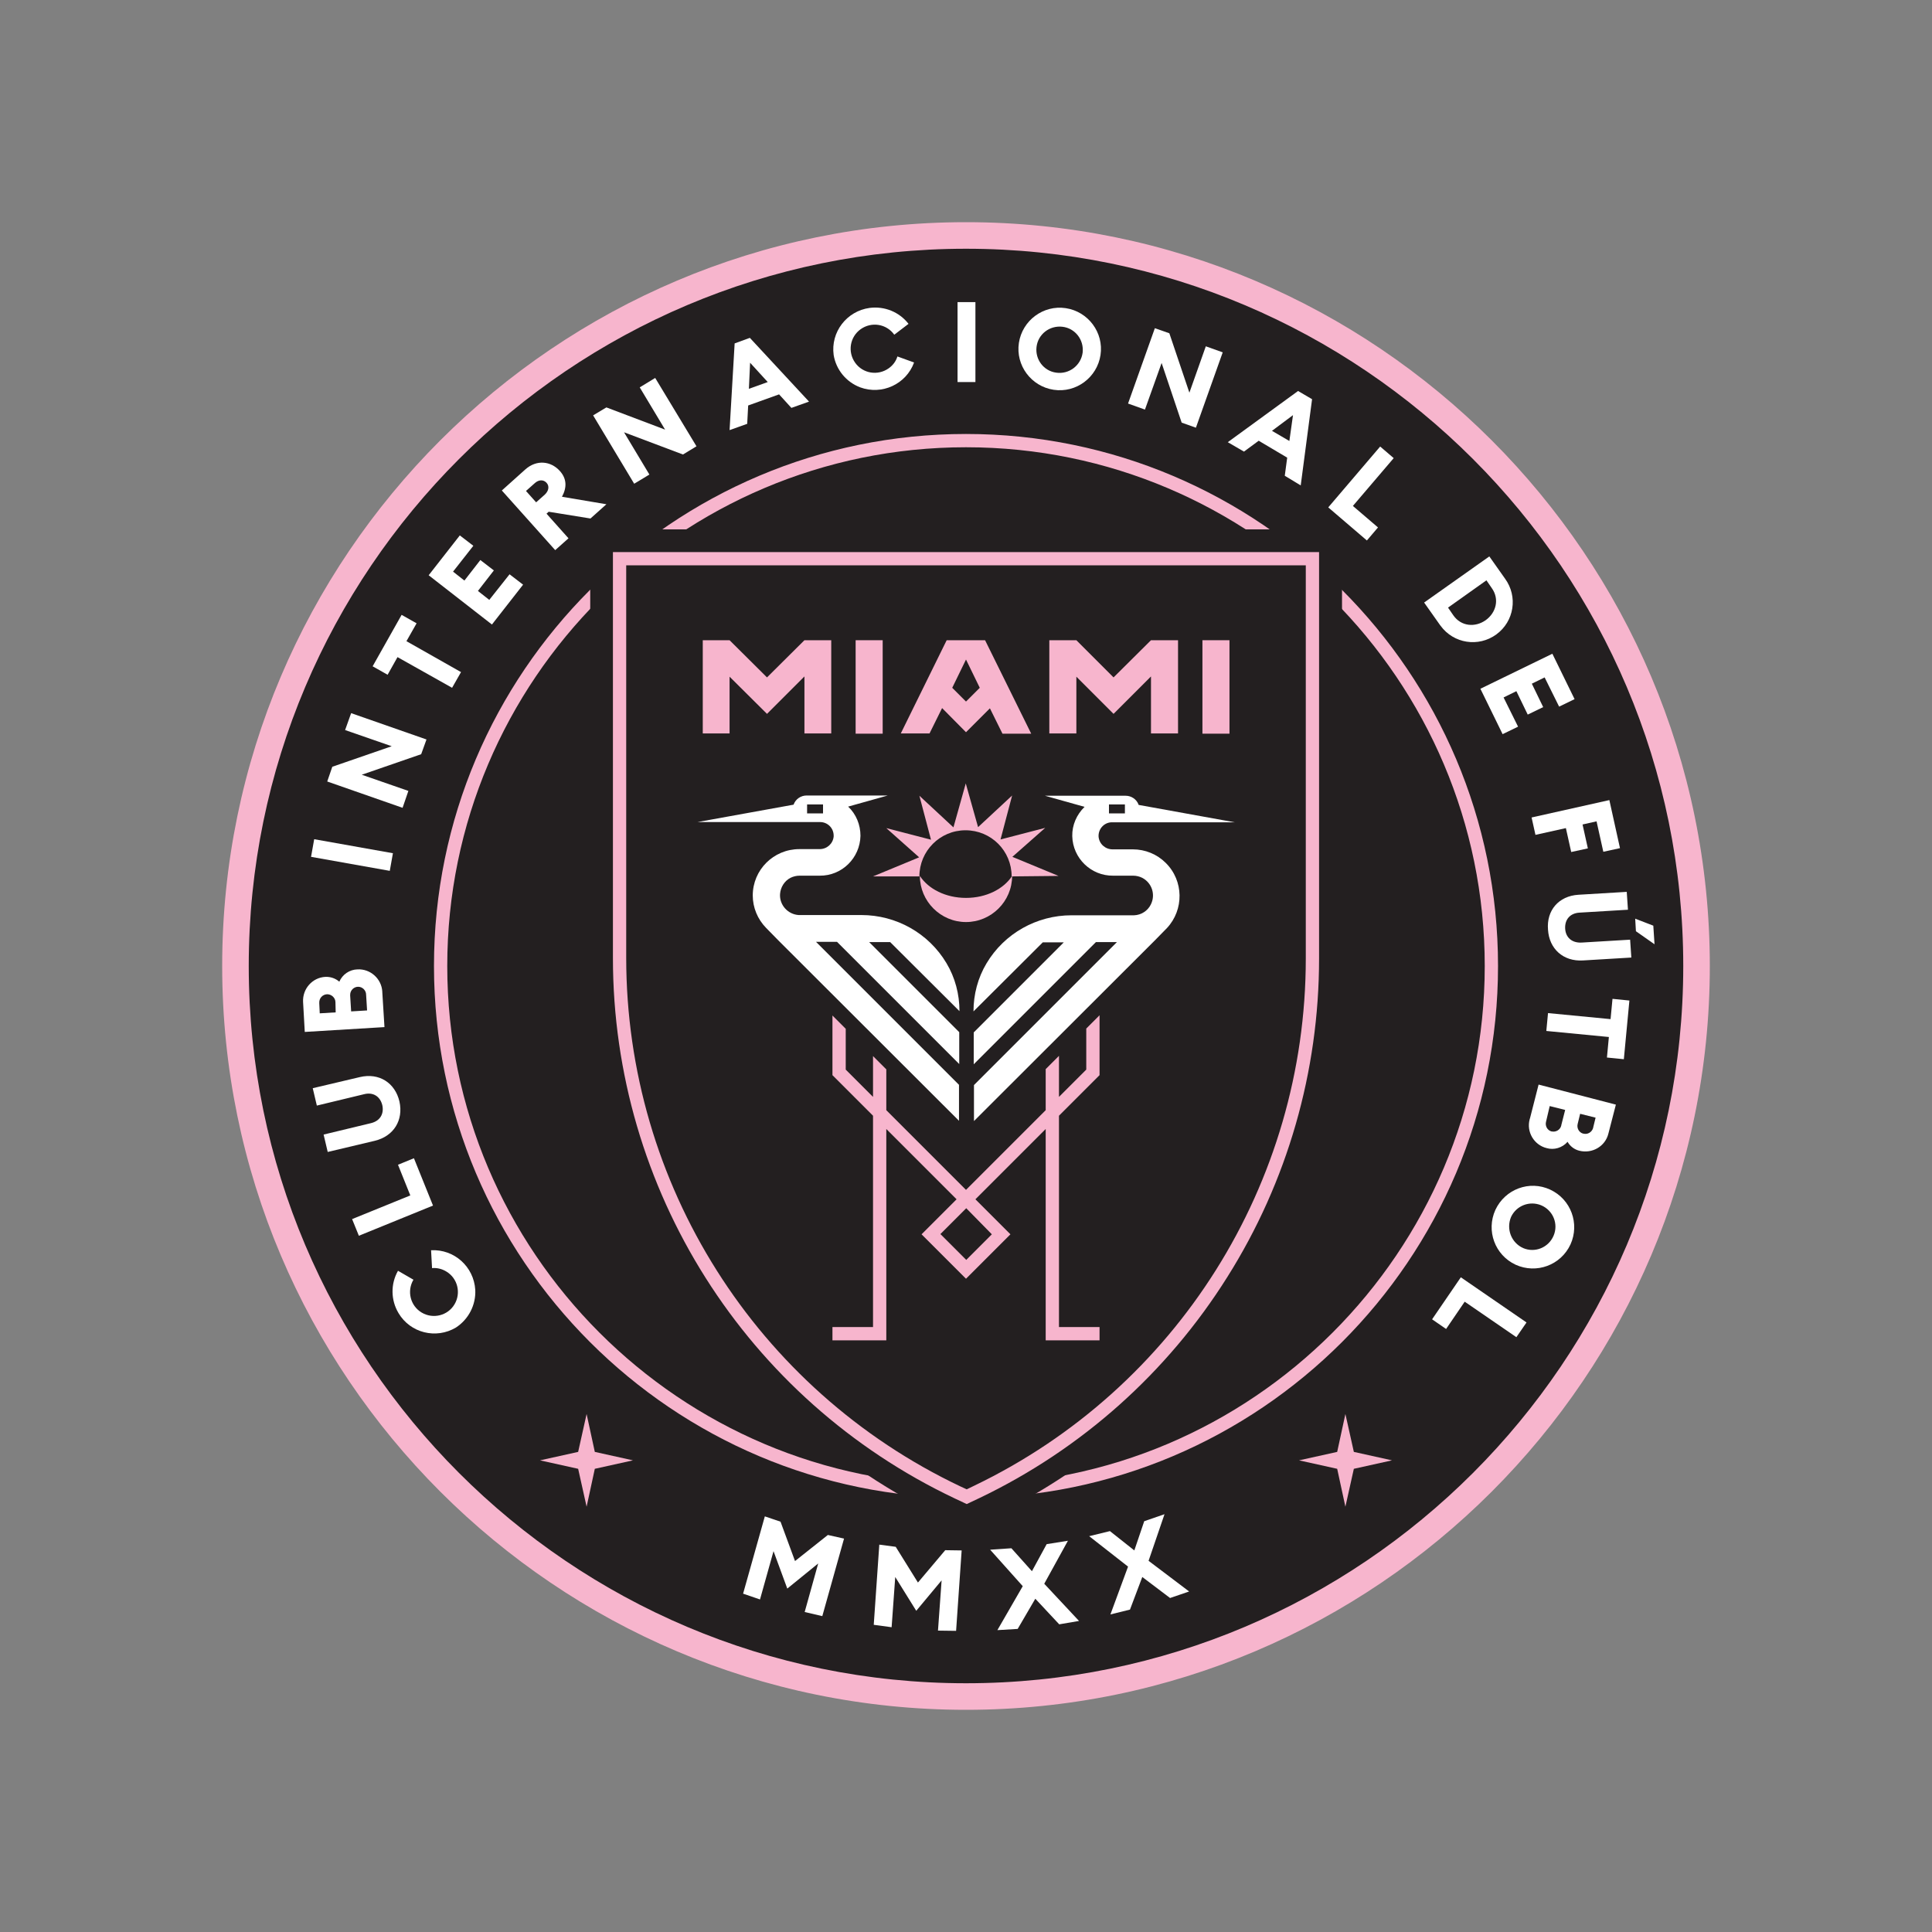 <?xml version="1.0" encoding="utf-8"?>
<!-- Generator: Adobe Illustrator 25.2.3, SVG Export Plug-In . SVG Version: 6.00 Build 0)  -->
<svg version="1.1" id="Layer_1" xmlns="http://www.w3.org/2000/svg" xmlns:xlink="http://www.w3.org/1999/xlink" x="0px" y="0px"
	 viewBox="0 0 800 800" style="enable-background:new 0 0 800 800;" xml:space="preserve">
<rect x="0" y="0" width="800" height="800" fill="#808080" stroke="none"/>
<style type="text/css">
	.st0{fill:#231F20;}
	.st1{fill:#F7B5CD;}
	.st2{fill:#FFFFFF;}
</style>
<g>
	<circle class="st0" cx="400" cy="400" r="302.5"/>
	<path class="st1" d="M400,708C230.2,708,92,569.8,92,400S230.2,92,400,92s308,138.2,308,308S569.8,708,400,708z M400,103
		c-163.8,0-297,133.2-297,297s133.2,297,297,297s297-133.2,297-297S563.8,103,400,103z"/>
	<polygon class="st1" points="560.6,601.2 557.1,585.5 553.7,601.2 537.9,604.7 553.7,608.2 557.1,623.9 560.6,608.2 576.4,604.7 	
		"/>
	<polygon class="st1" points="246.3,601.2 242.9,585.5 239.4,601.2 223.6,604.7 239.4,608.2 242.9,623.9 246.3,608.2 262.1,604.7 	
		"/>
	<circle class="st0" cx="400" cy="400" r="217.5"/>
	<path class="st1" d="M400,620.3c-121.5,0-220.3-98.8-220.3-220.3S278.5,179.7,400,179.7S620.3,278.5,620.3,400
		S521.5,620.3,400,620.3z M400,185.2c-118.4,0-214.8,96.4-214.8,214.8S281.6,614.8,400,614.8S614.8,518.4,614.8,400
		S518.4,185.2,400,185.2L400,185.2z"/>
	<path class="st0" d="M244.4,219.2v177.4c0,99.3,57.2,189.8,147,232.3l9,4.3l9.5-4.6c89.1-42.8,145.8-132.9,145.8-231.7V219.2H244.4
		z"/>
	<path class="st1" d="M508.2,528.8c24.9-39.5,38-85.2,38-131.9V228.6H253.8v168.1c0,95.7,55.1,182.8,141.6,223.8l4.9,2.3l5.5-2.6
		C447.9,600,483.4,568.3,508.2,528.8z M403.4,615.2l-3.1,1.5l-2.6-1.2c-84.5-40.1-138.4-125.3-138.4-218.9V234.1h281.4v162.8
		C540.7,490,487.3,574.9,403.4,615.2z"/>
	<path class="st1" d="M400,371.8c-8.4,0-15.6-3.7-19.1-9.1c0,10.5,8.6,19.1,19.1,19.1c10.5,0,19.1-8.6,19.1-19.1
		C415.6,368.1,408.4,371.8,400,371.8z"/>
	<path class="st1" d="M438.3,362.7l-19.1-7.9l13.6-12l-18.5,4.8l4.8-18.2l-14.1,13.1l-5.1-18.1l-5.1,18.2l-14.1-13.1l4.8,18.2
		l-18.5-4.8l13.6,12.1l-19.1,7.9h19.2l0,0c0-10.5,8.5-19.1,19.1-19.1s19.1,8.5,19.1,19.1l0,0l0,0L438.3,362.7z"/>
	<path class="st2" d="M482.7,357.3c-3.6-3.6-8.5-5.6-13.6-5.6h-8.4c-3,0-5.5-2.2-5.8-5.2c-0.2-3.1,2.1-5.8,5.2-6c0.1,0,0.2,0,0.4,0
		h50.8l-39.8-7.2c-0.8-2.3-3-3.8-5.4-3.8h-33.4l16.4,4.6c-3.3,3.2-5.2,7.6-5.1,12.1c0.2,9.2,7.8,16.5,16.9,16.4h8.3
		c1.3,0,2.6,0.3,3.8,0.9c4,2.1,5.6,7,3.5,11.1c-1.3,2.6-4,4.3-6.9,4.4h-25.9c-14.4,0-27.8,7.5-35.2,19.9c-3.6,6-5.4,12.9-5.4,19.9
		l0,0l28.7-28.6h8.7l-37.3,37.3v13.2l50.6-50.6h8.7l-59.2,59.2v14.9l74.8-74.7l5.1-5.2l0,0C490.3,376.7,490.2,364.7,482.7,357.3
		L482.7,357.3z M459.2,333.1h6.6v3.7h-6.6V333.1z"/>
	<path class="st2" d="M311.7,370.8c0,5,2,9.8,5.5,13.4l0,0l5.1,5.2l74.8,74.7v-14.9l-59.2-59.2h8.7l50.6,50.6v-13.2l-37.3-37.3h8.7
		l28.7,28.6l0,0c0-7-1.8-13.9-5.4-19.9c-7.4-12.4-20.8-19.9-35.2-19.9h-26c-4.5-0.3-8-4.2-7.7-8.7c0.2-2.8,1.8-5.4,4.3-6.7
		c1.2-0.6,2.5-0.9,3.8-0.9h8.3c9.2,0.1,16.7-7.3,16.9-16.5c0-4.6-1.8-9-5.1-12.1l16.4-4.6H334c-2.4,0-4.6,1.5-5.4,3.8l-39.8,7.2
		h50.8c3.1,0,5.6,2.5,5.6,5.6c0,0.1,0,0.2,0,0.4c-0.3,3-2.8,5.2-5.8,5.2h-8.4C320.3,351.6,311.7,360.2,311.7,370.8L311.7,370.8z
		 M340.8,336.8h-6.6v-3.7h6.6V336.8z"/>
	<path class="st1" d="M455.3,445.2v-24.8l-5.5,5.5v17l-11.3,11.3v-17l-5.5,5.5v17l-33,33l-33-33v-16.9l-5.5-5.5v16.9l-11.3-11.3V426
		l-5.5-5.5v24.7l16.8,16.8v87.5h-16.8v5.5H367v-87.5l29.1,29.1l-14.5,14.5l18.4,18.4l18.4-18.4l-14.5-14.5l29.1-29.1v87.5h22.3v-5.5
		h-16.8v-87.5L455.3,445.2z M410.7,511.1l-10.6,10.6l-10.7-10.7l10.7-10.7L410.7,511.1z"/>
	<rect x="354.3" y="265.1" class="st1" width="11.2" height="38.7"/>
	<polygon class="st1" points="333.1,265.1 333.1,265.1 333.1,265.1 317.6,280.5 302.1,265.1 302.1,265.1 302.1,265.1 302.1,265.1 
		302.1,265.1 291,265.1 291,303.7 302.1,303.7 302.1,280.2 317.6,295.6 333.1,280.1 333.1,303.7 344.2,303.7 344.2,265.1 	"/>
	<path class="st1" d="M407.9,265.1h-15.9l-19,38.6h11.9l5.2-10.5l9.9,10l9.9-9.9l5.2,10.5H427L407.9,265.1z M400,290.5l-5.7-5.7
		l5.7-11.7l5.7,11.7L400,290.5z"/>
	<rect x="497.9" y="265.1" class="st1" width="11.2" height="38.7"/>
	<polygon class="st1" points="476.6,265.1 476.6,265.1 476.6,265.1 461.1,280.5 445.7,265.1 445.7,265.1 445.7,265.1 445.6,265.1 
		445.6,265.1 434.5,265.1 434.5,303.7 445.7,303.7 445.7,280.2 461.1,295.6 476.6,280.1 476.6,303.7 487.8,303.7 487.8,265.1 	"/>
	<path class="st2" d="M188.8,549.7c-8.2,4.9-18.9,2.3-23.8-6c-3.2-5.4-3.3-12-0.2-17.5l6.4,3.7c-2.8,4.7-1.3,10.8,3.4,13.6
		c4.7,2.8,10.8,1.3,13.6-3.4c2.8-4.7,1.3-10.8-3.4-13.6c-1.8-1.1-3.9-1.6-5.9-1.4l-0.4-7.4c9.6-0.5,17.7,6.8,18.3,16.4
		C197.1,540.4,194,546.3,188.8,549.7L188.8,549.7z"/>
	<path class="st2" d="M148.6,511.7l-2.8-6.9l24.1-9.8l-5.1-12.7l6.6-2.7l7.9,19.6L148.6,511.7z"/>
	<path class="st2" d="M155.1,472.4l-19.4,4.6l-1.7-7.2l19.5-4.7c3.9-0.9,5.6-3.9,4.8-7.5c-0.9-3.6-3.8-5.5-7.6-4.5l-19.5,4.7
		l-1.7-7.2l19.5-4.6c8-1.9,14.6,2.4,16.4,10.1C167.1,463.8,163.1,470.5,155.1,472.4z"/>
	<path class="st2" d="M126.2,427.3l-0.7-12.4c-0.3-5.4,3.8-10.1,9.2-10.4c2.1-0.1,4.2,0.6,5.8,2c1.3-3,4.2-5,7.5-5.1
		c5.4-0.3,10,3.9,10.3,9.2c0,0.1,0,0.2,0,0.2l0.9,14.5L126.2,427.3z M138.9,415c0-1.8-1.6-3.3-3.4-3.3c0,0-0.1,0-0.1,0
		c-1.9,0.1-3.3,1.7-3.2,3.6c0,0,0,0.1,0,0.1l0.2,4.2l6.6-0.4L138.9,415z M151.6,411.9c0-1.8-1.5-3.3-3.3-3.3c-1.8,0-3.3,1.5-3.3,3.3
		c0,0.1,0,0.3,0,0.4l0.4,6.5l6.6-0.4L151.6,411.9z"/>
	<path class="st2" d="M128.8,354.8l1.3-7.3l32.6,5.8l-1.3,7.3L128.8,354.8z"/>
	<path class="st2" d="M174.4,312.3l-24.6,8.5l19.3,6.7l-2.4,7l-31.2-10.9l2.1-6.1l24.6-8.5l-19.3-6.7l2.5-7l31.2,10.9L174.4,312.3z"
		/>
	<path class="st2" d="M164.6,272.1l-4.1,7.3l-6.2-3.5l12-21.3l6.2,3.5l-4.2,7.4l22.6,12.8l-3.7,6.5L164.6,272.1z"/>
	<path class="st2" d="M177.5,238.2l12.9-16.5l5.6,4.3l-8.4,10.7l4.7,3.7l6.6-8.5l5.6,4.3l-6.6,8.5l4.7,3.7l8.4-10.6l5.6,4.3
		l-12.9,16.5L177.5,238.2z"/>
	<path class="st2" d="M207.8,203.1l9.7-8.7c4.7-4.2,10.6-3.5,14.3,0.6c2.9,3.2,3,6.8,0.9,10.7l18.4,3.1l-6.6,5.9l-17.3-2.8l-0.9,0.8
		l9.1,10.2l-5.5,4.9L207.8,203.1z M225.6,204.8c1.6-1.5,2-3.5,0.7-4.9c-1.3-1.4-3.3-1.3-4.9,0.2l-3.6,3.2l4.2,4.7L225.6,204.8z"/>
	<path class="st2" d="M282.8,188.2l-24.4-9.2l10.5,17.5l-6.3,3.8L245.6,172l5.5-3.3l24.3,9.2l-10.5-17.5l6.4-3.9l17.1,28.3
		L282.8,188.2z"/>
	<path class="st2" d="M304.2,142.2l6.3-2.3l24.5,26.4l-7.3,2.6l-5.1-5.6l-12.8,4.6l-0.4,7.6l-7.3,2.6L304.2,142.2z M317.9,158.2
		l-7.3-8l-0.5,10.8L317.9,158.2z"/>
	<path class="st2" d="M345.2,147c-1.3-9.5,5.4-18.2,14.9-19.5c6.2-0.8,12.3,1.7,16.1,6.6l-5.9,4.5c-3.2-4.5-9.4-5.5-13.9-2.3
		s-5.5,9.4-2.3,13.9s9.4,5.5,13.9,2.3c1.7-1.2,3-2.9,3.6-4.9l6.9,2.5c-3.3,9-13.3,13.6-22.3,10.3C350.4,158.2,346.2,153.1,345.2,147
		L345.2,147z"/>
	<path class="st2" d="M396.5,125.1h7.4v33.1h-7.4L396.5,125.1z"/>
	<path class="st2" d="M421.9,142c1.4-9.3,10.1-15.8,19.4-14.4c9.3,1.4,15.8,10.1,14.4,19.4s-10.1,15.8-19.4,14.4c0,0,0,0,0,0
		C427,160,420.5,151.3,421.9,142z M448.3,146c0.6-5.3-3.1-10.1-8.4-10.7c-5.3-0.6-10.1,3.1-10.7,8.4c-0.6,5.2,3,9.9,8.1,10.6
		C442.7,155.1,447.6,151.3,448.3,146L448.3,146z"/>
	<path class="st2" d="M489.3,175l-8.3-24.7l-6.9,19.3l-7-2.5l11.1-31.2l6,2.1l8.3,24.6l6.8-19.2l7,2.5l-11.1,31.2L489.3,175z"/>
	<path class="st2" d="M537.5,161.9l5.8,3.4l-4.7,35.7l-6.6-4l1-7.5l-11.8-7l-6.1,4.5l-6.7-3.9L537.5,161.9z M533.9,182.6l1.5-10.7
		l-8.7,6.5L533.9,182.6z"/>
	<path class="st2" d="M571.5,184.9l5.6,4.8l-16.9,19.8l10.4,8.9l-4.6,5.4l-16-13.7L571.5,184.9z"/>
	<path class="st2" d="M616.7,230.4l6.5,9.2c5.4,7.4,3.8,17.7-3.6,23.1s-17.7,3.8-23.1-3.6c-0.1-0.1-0.2-0.3-0.3-0.4l-6.5-9.2
		L616.7,230.4z M601.8,254.8c3.2,4.6,9,5.1,13.4,2c4.3-3.1,5.8-8.7,2.5-13.3l-2.2-3.2l-15.9,11.3L601.8,254.8z"/>
	<path class="st2" d="M642.8,270.7l9.2,18.8l-6.4,3.1l-6-12.1l-5.3,2.6l4.7,9.7l-6.4,3.1l-4.7-9.7l-5.3,2.6l6,12.1l-6.4,3.1
		l-9.2-18.8L642.8,270.7z"/>
	<path class="st2" d="M666.4,331.3l4.4,19.9l-6.9,1.5l-2.8-12.6l-5.8,1.3l2.2,9.9l-6.9,1.5l-2.2-9.9l-12.6,2.8l-1.6-7.2L666.4,331.3
		z"/>
	<path class="st2" d="M653.6,370.5l20-1.2l0.5,7.4l-20,1.2c-4,0.2-6.2,2.9-6,6.6s2.8,6,6.8,5.8l20.1-1.2l0.5,7.4l-20,1.2
		c-8.2,0.5-14-4.8-14.5-12.7C640.3,377,645.4,371,653.6,370.5z M684.6,383.3l0.5,7.7l-7.7-5.4l-0.3-5.2L684.6,383.3z"/>
	<path class="st2" d="M666.9,422l0.8-8.4l7,0.7l-2.3,24.3l-7-0.7l0.8-8.5l-25.9-2.5l0.7-7.4L666.9,422z"/>
	<path class="st2" d="M669.1,457.4l-3.1,12c-1.3,5.3-6.7,8.4-12,7.1c-2.1-0.5-3.9-1.9-4.9-3.7c-2.2,2.5-5.6,3.5-8.7,2.6
		c-5.2-1.3-8.4-6.7-7-11.9c0-0.1,0-0.2,0.1-0.3l3.6-14.1L669.1,457.4z M640.2,464.4c-0.5,1.8,0.5,3.6,2.2,4.1c0,0,0.1,0,0.1,0
		c1.8,0.4,3.6-0.7,4-2.5c0,0,0-0.1,0-0.1l1.6-6.3l-6.4-1.6L640.2,464.4z M653.3,465.3c-0.5,1.8,0.5,3.6,2.2,4.1c0,0,0,0,0.1,0
		c1.8,0.5,3.6-0.6,4.1-2.4c0,0,0,0,0-0.1l1-4.1l-6.4-1.6L653.3,465.3z"/>
	<path class="st2" d="M641.9,492.6c8.6,4,12.3,14.1,8.4,22.7c-4,8.6-14.1,12.3-22.7,8.4c-8.6-4-12.3-14.1-8.4-22.7c0,0,0,0,0,0
		C623.2,492.4,633.3,488.6,641.9,492.6z M630.7,516.8c4.9,2.1,10.5-0.2,12.6-5.1c2.1-4.9-0.2-10.5-5.1-12.6
		c-4.8-2-10.3,0.1-12.5,4.8C623.6,508.9,625.8,514.6,630.7,516.8z"/>
	<path class="st2" d="M632.1,547.6l-4.2,6.1L606.5,539l-7.7,11.3l-5.8-4l11.9-17.4L632.1,547.6z"/>
	<path class="st2" d="M320.3,642.3l-5.6,20l-7-2.4l9-32l6.5,2.2l6,16.3l13.6-10.8l6.7,1.5l-9,32.1l-7.3-1.7l5.6-20.1L326,657.8
		L320.3,642.3z"/>
	<path class="st2" d="M370.7,653l-1.5,20.8l-7.4-1l2.3-33.2l6.8,0.9l9.2,14.8l11.3-13.4l6.8,0.1l-2.3,33.3l-7.5-0.1l1.5-20.8
		L379.4,667L370.7,653z"/>
	<path class="st2" d="M428.7,662l-7.3,12.5l-8.4,0.5l10.5-18.2L410,641.7l8.8-0.6l8.5,9.5l6.1-11.2l8.8-1.4l-9.8,17.8l14.4,15.4
		l-8.2,1.4L428.7,662z"/>
	<path class="st2" d="M473,653l-5.1,13.5l-8.1,2l7.3-19.8L451,636.1l8.6-2.1l10.1,8l4.1-12.1l8.4-2.9l-6.6,19.3l16.8,12.7l-7.9,2.7
		L473,653z"/>
</g>
</svg>
